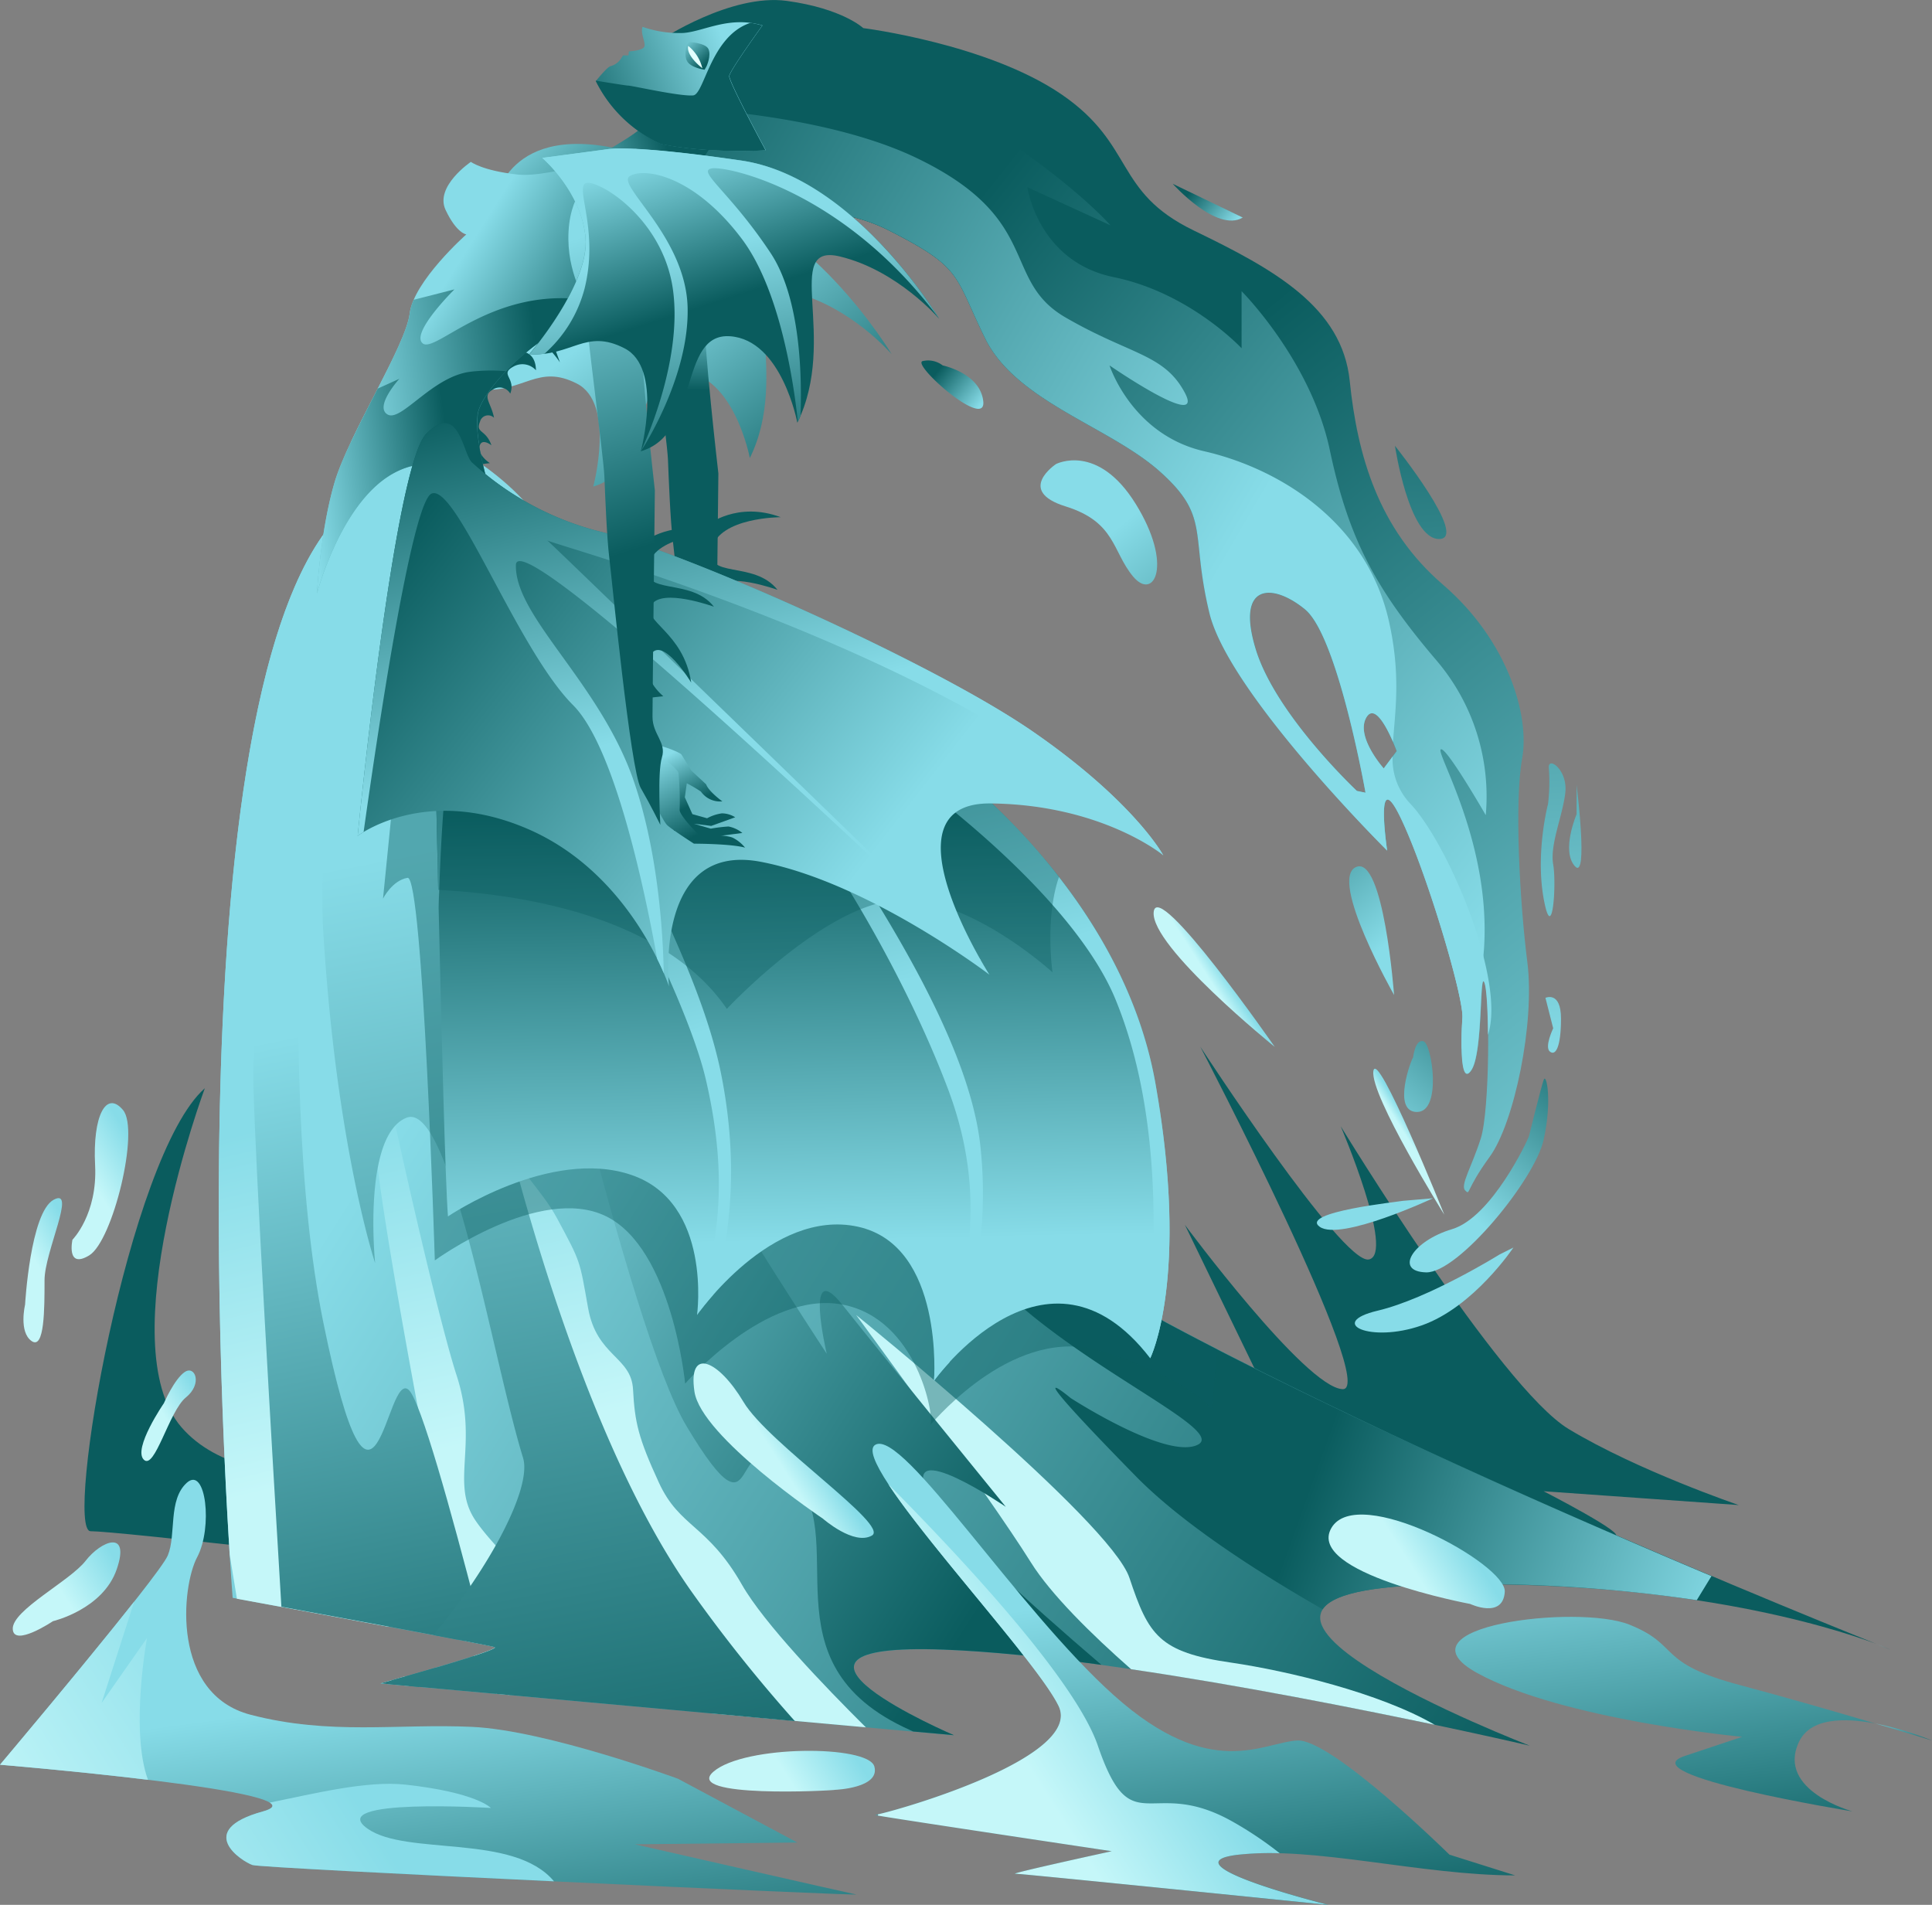 <svg xmlns="http://www.w3.org/2000/svg" xmlns:xlink="http://www.w3.org/1999/xlink" viewBox="0 0 393.89 388.34"><rect x="0" y="0" width="393.89" height="388.34" fill="#808080" stroke="none"/><defs><style>.cls-1{fill:url(#Degradado_sin_nombre_5);}.cls-2{fill:url(#Degradado_sin_nombre_5-2);}.cls-3{fill:url(#Degradado_sin_nombre_5-3);}.cls-4{fill:url(#Degradado_sin_nombre_5-4);}.cls-5{fill:url(#Degradado_sin_nombre_5-5);}.cls-6{fill:url(#Degradado_sin_nombre_5-6);}.cls-7{fill:url(#Degradado_sin_nombre_5-7);}.cls-8{fill:url(#Degradado_sin_nombre_5-8);}.cls-9{fill:url(#Degradado_sin_nombre_5-9);}.cls-10{fill:url(#Degradado_sin_nombre_5-11);}.cls-11{fill:url(#Degradado_sin_nombre_5-12);}.cls-12{fill:url(#Degradado_sin_nombre_5-13);}.cls-13{fill:url(#Degradado_sin_nombre_5-14);}.cls-14{fill:url(#Degradado_sin_nombre_5-15);}.cls-15{fill:url(#Degradado_sin_nombre_5-16);}.cls-16{fill:url(#Degradado_sin_nombre_7);}.cls-17{fill:url(#Degradado_sin_nombre_7-2);}.cls-18{fill:url(#Degradado_sin_nombre_7-3);}.cls-19{fill:url(#Degradado_sin_nombre_7-4);}.cls-20{fill:url(#Degradado_sin_nombre_7-5);}.cls-21{fill:url(#Degradado_sin_nombre_7-6);}.cls-22{fill:url(#Degradado_sin_nombre_5-17);}.cls-23{fill:url(#Degradado_sin_nombre_5-18);}.cls-24{fill:url(#Degradado_sin_nombre_5-19);}.cls-25{fill:url(#Degradado_sin_nombre_5-20);}.cls-26{fill:url(#Degradado_sin_nombre_5-21);}.cls-27{fill:url(#Degradado_sin_nombre_5-22);}.cls-28{opacity:0.57;}.cls-29{fill:url(#Degradado_sin_nombre_5-23);}.cls-30{opacity:0.74;fill:url(#Degradado_sin_nombre_5-24);}.cls-31{fill:url(#Degradado_sin_nombre_5-25);}.cls-32{fill:url(#Degradado_sin_nombre_5-26);}.cls-33{fill:url(#Degradado_sin_nombre_5-27);}.cls-34{fill:url(#Degradado_sin_nombre_5-28);}.cls-35{fill:url(#Degradado_sin_nombre_5-29);}.cls-36{opacity:0.35;fill:url(#Degradado_sin_nombre_5-30);}.cls-37{fill:url(#Degradado_sin_nombre_5-31);}.cls-38{fill:url(#Degradado_sin_nombre_5-32);}.cls-39{fill:url(#Degradado_sin_nombre_5-33);}.cls-40{fill:url(#Degradado_sin_nombre_5-34);}.cls-41{fill:url(#Degradado_sin_nombre_5-35);}.cls-42{fill:url(#Degradado_sin_nombre_5-36);}.cls-43{fill:url(#Degradado_sin_nombre_5-37);}.cls-44{fill:url(#Degradado_sin_nombre_5-38);}.cls-45{fill:url(#Degradado_sin_nombre_5-39);}.cls-46{fill:url(#Degradado_sin_nombre_5-40);}.cls-47{fill:url(#Degradado_sin_nombre_5-41);}.cls-48{fill:url(#Degradado_sin_nombre_5-42);}.cls-49{fill:url(#Degradado_sin_nombre_7-7);}.cls-50{fill:url(#Degradado_sin_nombre_7-8);}.cls-51{fill:url(#Degradado_sin_nombre_7-9);}.cls-52{fill:url(#Degradado_sin_nombre_7-10);}.cls-53{fill:url(#Degradado_sin_nombre_7-11);}.cls-54{fill:url(#Degradado_sin_nombre_7-12);}.cls-55{fill:url(#Degradado_sin_nombre_7-13);}.cls-56{fill:url(#Degradado_sin_nombre_7-14);}.cls-57{fill:url(#Degradado_sin_nombre_7-15);}.cls-58{fill:url(#Degradado_sin_nombre_7-16);}.cls-59{fill:url(#Degradado_sin_nombre_7-17);}.cls-60{fill:url(#Degradado_sin_nombre_7-18);}.cls-61{fill:#e3fffe;}.cls-62{fill:url(#Degradado_sin_nombre_5-43);}.cls-63{fill:url(#Degradado_sin_nombre_5-44);}.cls-64{fill:url(#Degradado_sin_nombre_5-45);}.cls-65{fill:url(#Degradado_sin_nombre_5-46);}.cls-66{fill:url(#Degradado_sin_nombre_5-47);}.cls-67{fill:url(#Degradado_sin_nombre_5-48);}.cls-68{fill:url(#Degradado_sin_nombre_5-49);}.cls-69{fill:url(#Degradado_sin_nombre_5-50);}.cls-70{fill:url(#Degradado_sin_nombre_5-51);}.cls-71{fill:url(#Degradado_sin_nombre_5-52);}.cls-72{fill:url(#Degradado_sin_nombre_5-53);}.cls-73{fill:url(#Degradado_sin_nombre_5-54);}</style><linearGradient id="Degradado_sin_nombre_5" x1="360.41" y1="248" x2="229.23" y2="85.61" gradientUnits="userSpaceOnUse"><stop offset="0" stop-color="#87dce8"/><stop offset="1" stop-color="#0a5c5e"/></linearGradient><linearGradient id="Degradado_sin_nombre_5-2" x1="319.78" y1="171.63" x2="181.9" y2="62.32" xlink:href="#Degradado_sin_nombre_5"/><linearGradient id="Degradado_sin_nombre_5-3" x1="243.34" y1="125.67" x2="106.87" y2="46.32" xlink:href="#Degradado_sin_nombre_5"/><linearGradient id="Degradado_sin_nombre_5-4" x1="104.89" y1="25.78" x2="128.77" y2="49.98" xlink:href="#Degradado_sin_nombre_5"/><linearGradient id="Degradado_sin_nombre_5-5" x1="111.52" y1="39.5" x2="136.55" y2="31.65" xlink:href="#Degradado_sin_nombre_5"/><linearGradient id="Degradado_sin_nombre_5-6" x1="150.4" y1="15.27" x2="117.36" y2="28.66" xlink:href="#Degradado_sin_nombre_5"/><linearGradient id="Degradado_sin_nombre_5-7" x1="104.92" y1="-34.34" x2="123.86" y2="-8.63" xlink:href="#Degradado_sin_nombre_5"/><linearGradient id="Degradado_sin_nombre_5-8" x1="139.06" y1="7.98" x2="143.93" y2="12.92" xlink:href="#Degradado_sin_nombre_5"/><linearGradient id="Degradado_sin_nombre_5-9" x1="130.04" y1="62.09" x2="162.57" y2="106.26" xlink:href="#Degradado_sin_nombre_5"/><linearGradient id="Degradado_sin_nombre_5-11" x1="75.85" y1="42.4" x2="88.71" y2="59.87" xlink:href="#Degradado_sin_nombre_5"/><linearGradient id="Degradado_sin_nombre_5-12" x1="149.98" y1="62.59" x2="149.98" y2="79.52" xlink:href="#Degradado_sin_nombre_5"/><linearGradient id="Degradado_sin_nombre_5-13" x1="138.46" y1="62.59" x2="138.46" y2="79.52" xlink:href="#Degradado_sin_nombre_5"/><linearGradient id="Degradado_sin_nombre_5-14" x1="409.85" y1="121.45" x2="359.08" y2="155.72" xlink:href="#Degradado_sin_nombre_5"/><linearGradient id="Degradado_sin_nombre_5-15" x1="86.68" y1="218.94" x2="309.4" y2="359.86" xlink:href="#Degradado_sin_nombre_5"/><linearGradient id="Degradado_sin_nombre_5-16" x1="383.13" y1="335.22" x2="384.94" y2="336.36" xlink:href="#Degradado_sin_nombre_5"/><linearGradient id="Degradado_sin_nombre_7" x1="117.87" y1="214.84" x2="134.45" y2="285.36" gradientUnits="userSpaceOnUse"><stop offset="0" stop-color="#87dce8"/><stop offset="1" stop-color="#c5f7f9"/></linearGradient><linearGradient id="Degradado_sin_nombre_7-2" x1="61.71" y1="228.04" x2="78.28" y2="298.56" xlink:href="#Degradado_sin_nombre_7"/><linearGradient id="Degradado_sin_nombre_7-3" x1="101.81" y1="218.61" x2="118.38" y2="289.14" xlink:href="#Degradado_sin_nombre_7"/><linearGradient id="Degradado_sin_nombre_7-4" x1="77.49" y1="224.33" x2="94.07" y2="294.85" xlink:href="#Degradado_sin_nombre_7"/><linearGradient id="Degradado_sin_nombre_7-5" x1="206.32" y1="194.05" x2="222.89" y2="264.58" xlink:href="#Degradado_sin_nombre_7"/><linearGradient id="Degradado_sin_nombre_7-6" x1="53.78" y1="229.9" x2="70.35" y2="300.43" xlink:href="#Degradado_sin_nombre_7"/><linearGradient id="Degradado_sin_nombre_5-17" x1="57.46" y1="211.5" x2="92.37" y2="380.77" xlink:href="#Degradado_sin_nombre_5"/><linearGradient id="Degradado_sin_nombre_5-18" x1="56.38" y1="211.72" x2="91.29" y2="380.99" xlink:href="#Degradado_sin_nombre_5"/><linearGradient id="Degradado_sin_nombre_5-19" x1="87.23" y1="173.05" x2="129.02" y2="390.97" xlink:href="#Degradado_sin_nombre_5"/><linearGradient id="Degradado_sin_nombre_5-20" x1="367.29" y1="287.96" x2="283.18" y2="257.81" xlink:href="#Degradado_sin_nombre_5"/><linearGradient id="Degradado_sin_nombre_5-21" x1="96.88" y1="215.89" x2="221.03" y2="294.44" xlink:href="#Degradado_sin_nombre_5"/><linearGradient id="Degradado_sin_nombre_5-22" x1="89.77" y1="118.27" x2="100.92" y2="125.33" xlink:href="#Degradado_sin_nombre_5"/><linearGradient id="Degradado_sin_nombre_5-23" x1="183.99" y1="295.78" x2="183.97" y2="295.8" xlink:href="#Degradado_sin_nombre_5"/><linearGradient id="Degradado_sin_nombre_5-24" x1="250.38" y1="162.49" x2="228.38" y2="177.33" xlink:href="#Degradado_sin_nombre_5"/><linearGradient id="Degradado_sin_nombre_5-25" x1="163.54" y1="253.06" x2="161.78" y2="163.85" xlink:href="#Degradado_sin_nombre_5"/><linearGradient id="Degradado_sin_nombre_5-26" x1="163.22" y1="205.39" x2="136.62" y2="101.98" xlink:href="#Degradado_sin_nombre_5"/><linearGradient id="Degradado_sin_nombre_5-27" x1="84.52" y1="67.69" x2="114.4" y2="86.6" xlink:href="#Degradado_sin_nombre_5"/><linearGradient id="Degradado_sin_nombre_5-28" x1="71.16" y1="77.84" x2="109.67" y2="72.78" xlink:href="#Degradado_sin_nombre_5"/><linearGradient id="Degradado_sin_nombre_5-29" x1="62.9" y1="100.49" x2="92.13" y2="96.65" xlink:href="#Degradado_sin_nombre_5"/><linearGradient id="Degradado_sin_nombre_5-30" x1="240.58" y1="114.37" x2="221.41" y2="127.31" xlink:href="#Degradado_sin_nombre_5"/><linearGradient id="Degradado_sin_nombre_5-31" x1="171.41" y1="182.69" x2="79.9" y2="111.55" xlink:href="#Degradado_sin_nombre_5"/><linearGradient id="Degradado_sin_nombre_5-32" x1="148.15" y1="145.68" x2="129.38" y2="72.68" xlink:href="#Degradado_sin_nombre_5"/><linearGradient id="Degradado_sin_nombre_5-33" x1="236.69" y1="324.5" x2="246.74" y2="399.09" xlink:href="#Degradado_sin_nombre_5"/><linearGradient id="Degradado_sin_nombre_5-34" x1="387.57" y1="349.03" x2="388.62" y2="356.82" xlink:href="#Degradado_sin_nombre_5"/><linearGradient id="Degradado_sin_nombre_5-35" x1="335.1" y1="311.24" x2="345.15" y2="385.82" xlink:href="#Degradado_sin_nombre_5"/><linearGradient id="Degradado_sin_nombre_5-36" x1="83.53" y1="345.14" x2="93.58" y2="419.72" xlink:href="#Degradado_sin_nombre_5"/><linearGradient id="Degradado_sin_nombre_5-37" x1="136.35" y1="153.79" x2="141.47" y2="163.84" xlink:href="#Degradado_sin_nombre_5"/><linearGradient id="Degradado_sin_nombre_5-38" x1="135.37" y1="153.7" x2="143.36" y2="169.61" xlink:href="#Degradado_sin_nombre_5"/><linearGradient id="Degradado_sin_nombre_5-39" x1="92.44" y1="136.99" x2="114.53" y2="130.91" xlink:href="#Degradado_sin_nombre_5"/><linearGradient id="Degradado_sin_nombre_5-40" x1="113.09" y1="50.02" x2="132.56" y2="111.13" xlink:href="#Degradado_sin_nombre_5"/><linearGradient id="Degradado_sin_nombre_5-41" x1="137.29" y1="29.65" x2="147.34" y2="61.21" xlink:href="#Degradado_sin_nombre_5"/><linearGradient id="Degradado_sin_nombre_5-42" x1="145.81" y1="49.78" x2="156.45" y2="101.34" xlink:href="#Degradado_sin_nombre_5"/><linearGradient id="Degradado_sin_nombre_7-7" x1="49.97" y1="331.2" x2="-7.42" y2="367.7" xlink:href="#Degradado_sin_nombre_7"/><linearGradient id="Degradado_sin_nombre_7-8" x1="79.77" y1="378.06" x2="22.38" y2="414.55" xlink:href="#Degradado_sin_nombre_7"/><linearGradient id="Degradado_sin_nombre_7-9" x1="234.13" y1="340.26" x2="207.59" y2="357.15" xlink:href="#Degradado_sin_nombre_7"/><linearGradient id="Degradado_sin_nombre_7-10" x1="16.79" y1="254.23" x2="8.61" y2="259.43" xlink:href="#Degradado_sin_nombre_7"/><linearGradient id="Degradado_sin_nombre_7-11" x1="28.53" y1="235.17" x2="18.89" y2="241.3" xlink:href="#Degradado_sin_nombre_7"/><linearGradient id="Degradado_sin_nombre_7-12" x1="23.78" y1="318.4" x2="12.96" y2="325.28" xlink:href="#Degradado_sin_nombre_7"/><linearGradient id="Degradado_sin_nombre_7-13" x1="40.75" y1="284.43" x2="33.64" y2="288.95" xlink:href="#Degradado_sin_nombre_7"/><linearGradient id="Degradado_sin_nombre_7-14" x1="172.39" y1="355.04" x2="160.66" y2="362.5" xlink:href="#Degradado_sin_nombre_7"/><linearGradient id="Degradado_sin_nombre_7-15" x1="164.56" y1="292.85" x2="158.09" y2="296.96" xlink:href="#Degradado_sin_nombre_7"/><linearGradient id="Degradado_sin_nombre_7-16" x1="249.51" y1="198.13" x2="246.71" y2="199.91" xlink:href="#Degradado_sin_nombre_7"/><linearGradient id="Degradado_sin_nombre_7-17" x1="289.09" y1="231.65" x2="287.36" y2="232.75" xlink:href="#Degradado_sin_nombre_7"/><linearGradient id="Degradado_sin_nombre_7-18" x1="297.78" y1="313.15" x2="287.82" y2="319.49" xlink:href="#Degradado_sin_nombre_7"/><linearGradient id="Degradado_sin_nombre_5-43" x1="283.08" y1="192.09" x2="252.4" y2="155.59" xlink:href="#Degradado_sin_nombre_5"/><linearGradient id="Degradado_sin_nombre_5-44" x1="299.01" y1="247.16" x2="326.78" y2="214.1" xlink:href="#Degradado_sin_nombre_5"/><linearGradient id="Degradado_sin_nombre_5-45" x1="302.46" y1="250.06" x2="330.23" y2="217" xlink:href="#Degradado_sin_nombre_5"/><linearGradient id="Degradado_sin_nombre_5-46" x1="287.81" y1="237.75" x2="315.58" y2="204.69" xlink:href="#Degradado_sin_nombre_5"/><linearGradient id="Degradado_sin_nombre_5-47" x1="319.73" y1="216.67" x2="309.5" y2="58.69" xlink:href="#Degradado_sin_nombre_5"/><linearGradient id="Degradado_sin_nombre_5-48" x1="324.03" y1="216.39" x2="313.8" y2="58.41" xlink:href="#Degradado_sin_nombre_5"/><linearGradient id="Degradado_sin_nombre_5-49" x1="227.24" y1="108.01" x2="266.64" y2="157.73" xlink:href="#Degradado_sin_nombre_5"/><linearGradient id="Degradado_sin_nombre_5-50" x1="200.17" y1="82.2" x2="191.45" y2="75.28" xlink:href="#Degradado_sin_nombre_5"/><linearGradient id="Degradado_sin_nombre_5-51" x1="251.69" y1="45.53" x2="242.95" y2="38.6" xlink:href="#Degradado_sin_nombre_5"/><linearGradient id="Degradado_sin_nombre_5-52" x1="297.3" y1="218.12" x2="287.08" y2="60.14" xlink:href="#Degradado_sin_nombre_5"/><linearGradient id="Degradado_sin_nombre_5-53" x1="279.94" y1="231.14" x2="307.71" y2="198.08" xlink:href="#Degradado_sin_nombre_5"/><linearGradient id="Degradado_sin_nombre_5-54" x1="317.35" y1="216.82" x2="307.12" y2="58.84" xlink:href="#Degradado_sin_nombre_5"/></defs><title>glacia</title><g id="Layer_2" data-name="Layer 2"><g id="Capa_1" data-name="Capa 1"><path class="cls-1" d="M294.18,119.19c-13.22-11.37-17.45-26.45-19-41.52S259.8,54.92,243.4,47s-11.9-17.45-27-27.77S176,5.73,176,5.73s-4.23-4-15.6-5.55-25.65,7.93-25.65,7.93l.79,13.49s-1.32,13,5.91,18.34,24.77-.62,39.84,7.05,13.23,9,19.57,21.95,25.39,18,35.71,27.24,6.08,12.43,10.05,28.83,36.23,48.4,36.23,48.4-2.64-17.72,2.65-6.88,13,36.77,12.69,41-.53,14.28,1.85,10.58,1.59-20.63,2.65-17.72,1.06,25.91-.8,31.73-4.23,9.52-3.17,10.58,0,0,5-6.87,9.25-27.25,7.67-39.68-2.65-32.79-1.06-41.52S307.41,130.56,294.18,119.19Zm-17.54,42.05S260.07,145.73,256,132.33s3.35-13.58,10.05-8.11S278.4,161.6,278.4,161.6Zm5.47-4.58s-5.82-6.52-3.53-10.4,6.17,6.87,6.17,6.87Z"/><path class="cls-2" d="M196.06,22.66c-15.23-9.34-44.34-1.89-60.59,3.48.27,4.26,1.47,10.48,5.94,13.8,7.22,5.38,24.77-.62,39.84,7.05s13.23,9,19.57,21.95,25.39,18,35.71,27.24,6.08,12.43,10.05,28.83,36.23,48.4,36.23,48.4-2.64-17.72,2.65-6.88,13,36.77,12.69,41c-.1,1.62-.2,4.11-.15,6.34,2.5-5.32,4-12.59,4.56-20.54,1.41-21.51-9.87-39.84-8.82-40.55s9.17,13.4,9.17,13.4A42.7,42.7,0,0,0,293,134.8c-12.34-14.46-18-24.69-21.87-43s-18-32.44-18-32.44V71S242.61,59.69,227.1,56.51s-17.64-18.34-17.64-18.34l16.93,7.76S217.93,36.06,196.06,22.66Zm82.52,123.6c2.29-3.88,6.17,6.87,6.17,6.87l-2.64,3.53S276.29,150.14,278.58,146.26Zm-12.52-22c6.7,5.46,12.34,37.38,12.34,37.38l-1.76-.36S260.07,145.73,256,132.33,259.36,118.75,266.06,124.22Z"/><path class="cls-3" d="M241.55,80.05c-4.23-7.93-11.1-7.67-24.33-15.34s-4.49-20.1-30.41-32.53C172,25.1,150.93,22.57,135.49,21.7c-.1,1.15-1,13.12,5.92,18.24,7.22,5.38,24.77-.62,39.84,7.05s13.23,9,19.57,21.95,25.39,18,35.71,27.24,6.08,12.43,10.05,28.83,36.23,48.4,36.23,48.4-2.64-17.72,2.65-6.88,13,36.77,12.69,41-.53,14.28,1.85,10.58,1.59-20.63,2.65-17.72c.42,1.15.67,5.44.71,10.57,3.66-11-8-38.74-15.79-47.07a13.2,13.2,0,0,1-3.65-9.65l-1.81,2.42s-5.82-6.52-3.53-10.4c1.67-2.84,4.19,2.14,5.43,5,.38-6.05,1.69-13.73-.93-25C278.32,106,260.33,95.39,245.52,92S226.21,74.5,226.21,74.5,245.79,88,241.55,80.05Zm24.51,44.17c6.7,5.46,12.34,37.38,12.34,37.38l-1.76-.36S260.07,145.73,256,132.33,259.36,118.75,266.06,124.22Z"/><path class="cls-4" d="M123.77,29.89c-22-3.75-23.31,13-23.31,13l33.45,7C135.1,49.24,145.81,33.63,123.77,29.89Z"/><path class="cls-5" d="M133.82,47.17c.18-.8,14.73-22.75,14.73-22.75s4.49,1.41,2.73-2.91S143,14.9,143,14.9s-8.9,9.26-14.9,13.14-21.51,12.34-22.65,12.34l7.31,9.43S133.65,48,133.82,47.17Z"/><path class="cls-6" d="M128.22,10.48l-.1.81-1.09,0-.5.78a3.73,3.73,0,0,1-2.09,1.43c-.7.21-2.94,3-2.94,3a27.43,27.43,0,0,0,13.31,12.85c9.5,2,21.32,1.28,21.32,1.28s-7.55-14-7.43-15.14,6.76-10.31,6.76-10.31c-6.82-2-11.91,1.22-16.1,1.54A22.44,22.44,0,0,1,131,5.47c-.53,1.37.85,3.47.28,4.18S128.22,10.48,128.22,10.48Z"/><path class="cls-7" d="M153,4.66c-8.12,2.67-9.39,14.57-11.68,14.79-2.69.25-12.71-2.05-13.29-2-.27,0-3.29-.47-6.51-1l-.06.07a27.43,27.43,0,0,0,13.31,12.85c9.5,2,21.32,1.28,21.32,1.28s-7.55-14-7.43-15.14,6.76-10.31,6.76-10.31A16.11,16.11,0,0,0,153,4.66Z"/><path class="cls-8" d="M143.65,14.22l.4-.71s1-2.2.38-3.52-4.26-1.46-4.26-1.46-.84,2.43-.13,3.86S143.65,14.22,143.65,14.22Z"/><path class="cls-9" d="M117.6,78.2c7.94,4,3.35,21,3.35,21,12.17-3.53,7.58-24.16,18.16-23.45s13.76,17.63,13.76,17.63c8.46-17.1-3.18-36.67,8.64-33.85S181.78,72.2,181.78,72.2,164.5,43.29,141.41,39.94s-27.33-2.29-27.33-2.29l-13.23,1.76s7.94,6.7,8.82,16.22-11.46,23.8-11.46,23.8C106.85,80,109.67,74.14,117.6,78.2Z"/><path class="cls-9" d="M101.3,79.35A26.64,26.64,0,0,0,109.49,66c2.82-11.46-1.58-19.74,0-21.33s15.87,6.35,18,21.51-6.53,33-6.53,33,9.88-14.81,9.52-29.27-14.63-25-11.81-26.8,13.05-.35,22.92,12.87C149.45,66.52,152.17,85.8,153,93.19c.18-.38.36-.77.53-1.15.3-7.61.12-23.87-6.08-33.24-8.29-12.51-15.16-16.75-12-17.28s27,4.59,46.37,30.68c0,0-17.28-28.91-40.37-32.26s-27.33-2.29-27.33-2.29l-13.23,1.76s7.94,6.7,8.82,16.22-11.46,23.8-11.46,23.8A17.28,17.28,0,0,0,101.3,79.35Z"/><path class="cls-10" d="M108.7,69.21c2.38,0,5.46,4.67,5.46,4.67l-3.08-8.55-8.77.44c-.53.13-15,11.64-15,11.64l8.78,17.45,3.79-.44S97.37,92.83,97.77,91s2.42-.22,2.42-.22c-1.14-3.3-3.3-2.42-2.33-4.8a1.7,1.7,0,0,1,2.86-.8c-.57-3.08-2.56-4.49-.22-5.77a2.49,2.49,0,0,1,3.53.84c1.19-3.22-2.21-3.93.57-5.47a3.71,3.71,0,0,1,4.67.71c-.09-4.54-3.92-3.8-3.92-3.8S106.32,69.21,108.7,69.21Z"/><path class="cls-11" d="M159.17,105.44c-8.86-3.31-14.94,1.59-14.94,1.59l-3.44,2.77,3.83,29.1,3.57-.4s-5-4-2.64-8.33,8.33,5.55,8.33,5.55c-1.59-10.44-10.18-12.43-8.07-15.87s12.7.4,12.7.4c-4.76-6.08-14.94-2.12-13.36-8.46S159.17,105.44,159.17,105.44Z"/><path class="cls-12" d="M141.15,38.15l-6.84-5.79s-5,2.76-5.44,11.41,3.63,13.65,3.52,15.9,3.63,30.08,3.79,34,.48,12.44,1,16.59,4.32,43.3,6.4,46.93,4,7.52,4,7.52-.64-10.63.32-13.74-1.92-4.67-1.92-8.3.48-46.15.48-46.15S143.39,70,143.55,63,141.15,38.15,141.15,38.15Z"/><path class="cls-13" d="M18.47,312.17c5.41,0,63.32,6.7,63.32,6.7L249.48,322s76-8.81,79.55-8.81-14.32-9.17-14.32-9.17l39.78,2.82s-20.69-7.05-34.69-15.51-46.46-61.72-46.46-61.72,11.14,26.1,5.73,27.16-34.36-43.38-34.36-43.38,36.59,70.18,29,69.82-32.14-33.5-32.14-33.5l29.92,61.72-182-13.76s-37.86,10.23-52.5-6.7,4.77-69.11,4.77-69.11C26.1,235.65,13.06,312.17,18.47,312.17Z"/><path class="cls-14" d="M291.8,323.1c50.2-1.31,81.3,8.55,90.64,12-19.63-7.87-131-53.15-175.8-84-49.19-33.86-87-129.86-95.47-143.35S85.25,87.46,85.25,87.46L70.7,103.59C32.62,137.44,47.43,325.75,47.43,325.75s51.84,9.52,53.42,10.05-23.27,7.4-23.27,7.4l116.9,10.58s-44.43-19-2.12-17.45S311.9,355.9,311.9,355.9,231,324.69,291.8,323.1Z"/><path class="cls-15" d="M382.44,335.13l3,1.2S384.42,335.87,382.44,335.13Z"/><path class="cls-16" d="M176.53,352.16c-8.48-8.42-20.8-21.27-25.25-29.06-7.05-12.34-12.7-11.63-16.93-20.8s-4.93-12.35-5.29-19.05-7.4-6.7-9.16-16.57-1.42-9.17-6.35-18.34c-3.09-5.74-8.12-10-10.5-15.87-.6,13.65-.82,33.1,3.45,45.14,5.69,16.1,24.79,51,38.34,71.68Z"/><path class="cls-17" d="M46.83,316.94l1.47,9c3.65.67,18.15,3.34,31,5.74C72.14,309.34,53,247.6,51.66,221c-1.23-24.29,11.74-88.66,17.55-116C37.78,137.5,44.51,279.94,46.83,316.94Z"/><path class="cls-18" d="M102.62,219.43c-1.45,5.4-1,9.52.43,13C103.6,220.16,104.46,212.57,102.62,219.43Z"/><path class="cls-19" d="M93.1,280.43c-4.59-14.1-16.58-68.41-16.58-71.58s-.7,2.82-.35,20.1S93.8,330.51,93.45,331.57a14.47,14.47,0,0,0,1.46,3c3.39.65,5.63,1.1,5.94,1.21.47.15-1.39.87-4.24,1.8,1.25,2.18,2.81,4.83,4.56,7.74l2.67.24a51,51,0,0,0,7.24-12.25c3.17-7.05-8.82-15.52-14.11-23.28S97.68,294.54,93.1,280.43Z"/><path class="cls-20" d="M230.61,340.31c22.48,3.31,46,8,61.9,11.33-11.17-6.5-30.05-11-41.44-12.67-14.81-2.11-16.92-5.64-20.8-17.28s-55.72-53.6-55.72-53.6,26.8,36.32,35.62,50.43C214.21,325,222.53,333.21,230.61,340.31Z"/><path class="cls-21" d="M77.58,343.2l5.78.53c-.25-.69-.49-1.34-.7-2C79.7,342.62,77.58,343.2,77.58,343.2Z"/><path class="cls-22" d="M51.66,221c.39,16.54,3.84,75.57,5.71,106.57,10.39,1.92,26.49,4.9,35.92,6.7,1.35-1.81,2.7-3.7,4-5.66-5.41-20.95-11.49-42.78-13.9-45.19-4.76-4.76-6.88,38.09-17.46-13.75s-1.58-141.23-1.58-141.23S51.13,198.27,51.66,221Z"/><path class="cls-23" d="M77.58,343.2l7.84.71c1-1.19,2.18-2.5,3.35-3.9C83.1,341.68,77.58,343.2,77.58,343.2Z"/><path class="cls-24" d="M100.91,335.91c-.58.83-15.14,5-21,6.63l-.83.8,22.66,2.05,38.61,3.5,21.71,2a303.12,303.12,0,0,1-20.52-25.63C114.08,287.13,97.68,211,95.56,194,93.69,179,91,106.18,90.39,89.9L90,89.71l-.33-.17-.57-.29h0c-5.1,11.86-25.51,62.09-23.2,100.56,2.65,43.9,10.58,67.7,10.58,67.7s-2.64-25.92,6.35-29.62,17.45,48.66,23.8,69.29c1.89,6.14-6.77,22.32-18.27,36.17,6.87,1.3,12,2.29,12.45,2.45,0,0,.05,0,.06,0h0a.13.13,0,0,1,0,.06Z"/><path class="cls-25" d="M244.2,294.54c-6.35,3.17-25.92-9.52-25.92-9.52s-12.69-10.58,13.22,15.87c9,9.19,23.33,18.7,38.17,27.2,1.76-2.72,8.26-4.63,22.13-5a306.66,306.66,0,0,1,54.13,3.14l3-4.91c-42.12-17.77-109.8-47.78-142.33-70.16-39.65-27.29-71.91-94.95-87.36-127.24-5.82.95-9.47,1.68-10,1.87-2.65,1.06,12.16,37.56,12.16,37.56s63,77.23,79.34,95.74S250.55,291.37,244.2,294.54Z"/><path class="cls-26" d="M97.66,135c10,46.06,30.63,136.31,42.34,155.81,15.86,26.44,7.93-3.18,21.15,9.52s-6.34,38.61,24.34,52.36l.68.31,8.31.75s-44.43-19-2.12-17.45c9.41.35,20.56,1.51,32.19,3.11-15.5-13.25-32.34-28.54-35.36-34.85-5.82-12.17,15.87,2.64,15.87,2.64S179.67,276,171.73,266s-3.17,10-3.17,10S119,200.74,107.82,169.09C103.51,156.91,100.16,145,97.66,135Z"/><path class="cls-27" d="M97.66,135c-3.57-16.41-5.8-27.21-5.8-27.21S93.66,119,97.66,135Z"/><g class="cls-28"><path class="cls-29" d="M183.9,295.86a.15.15,0,0,0,0-.06C183.88,295.87,183.86,295.9,183.9,295.86Z"/><path class="cls-30" d="M224.63,275.5c18.25,5.82,22.48,11.9,22.48,11.9s.45-5.18,1.09-12.27c-16.23-8.34-30.81-16.57-41.56-24-27.66-19-51.73-57.74-69-90.36L81,154.1l-2.91,29.1s1.85-3.71,5-4.24,5.56,78,5.56,78,21.42-15.6,34.91-9,16.13,34.12,16.13,34.12,16.4-19,32-16.13c15.35,2.86,18.86,22.93,18,24.53C191.05,289,207.22,270,224.63,275.5Z"/></g><path class="cls-31" d="M234.5,276.91s8.11-16.22,1.06-56.07-44.43-71.59-74.05-84.28-65.59-24.33-72.29-21.51-1.06,10.58-1.06,10.58,2.11,109,3.17,122.36c0,0,20.81-14.1,37.38-8.46s13.4,28.56,13.4,28.56,15.16-21.86,32.8-18,15.51,31.38,15.51,31.38S213.34,249.4,234.5,276.91Z"/><path class="cls-32" d="M234.5,276.91s8.11-16.22,1.06-56.07-44.43-71.59-74.05-84.28c-18.92-8.11-40.43-15.78-55.25-19.54a86.58,86.58,0,0,0-20.3,3,12.73,12.73,0,0,0,2.2,5.56s.57,29.44,1.27,59.6c.6-21.35,2.19-39.86,5.78-43,9.17-8.11,43.33,55,48.66,77.76,5.82,24.86.64,37.31-1.2,47.36.53-.7,1.42-1.83,2.61-3.19,2.93-9.13,5.81-24.65,1.77-45-6.7-33.86-39.14-73.7-22.92-82.52s53.77,44.78,69.11,85.34c10.26,27.11.79,46.71-2.77,58.67,0,.59-.05.92-.05.92a44.58,44.58,0,0,1,3.11-3.72,89.9,89.9,0,0,0,6.41-43.53c-3.17-33.5-45.84-83.22-46.9-92s61.71,30.5,74.41,61.54S233.09,272,234.5,276.91Z"/><path class="cls-33" d="M83.53,63.92c-.79,6.61-12.43,24.59-15.34,34.51S64.62,121,64.62,121s4.89-18.77,15.74-24.59,19.7,4.23,19.7,4.23-3.57-11.24-2.65-16.4,13.76-18.38,25.13-20.36,23.8-13.76,23.8-16-14.81-17.19-16.79-17.59c0,0-16.93,6.08-24.07,5.29S96,33,96,33s-7.41,5-5.16,9.79,4.23,5,4.23,5S84.32,57.31,83.53,63.92Z"/><path class="cls-34" d="M92.65,59l-8.31,2.12a10,10,0,0,0-.81,2.78c-.6,5-7.5,16.67-12,26.31h9c4.46,0,11.26.16,17.13.13a20.64,20.64,0,0,1-.21-6.08c.93-5.16,13.76-18.38,25.13-20.36a26.23,26.23,0,0,0,3.95-1.05A33.18,33.18,0,0,0,118.31,61C99.8,59,88.69,72.12,86.17,70S92.65,59,92.65,59Z"/><path class="cls-35" d="M77,79.23C73.55,86,69.7,93.29,68.19,98.43,65.28,108.35,64.62,121,64.62,121s4.89-18.77,15.74-24.59,19.7,4.23,19.7,4.23-3.57-11.24-2.65-16.4c.37-2,2.54-5.25,5.73-8.57a36.35,36.35,0,0,0-7.18.11c-7.8.92-14.15,10.31-16.93,8.73s2.38-7.28,2.38-7.28Z"/><path class="cls-36" d="M176.9,144.51c-15.66,1-31,2.24-42.46,3.51-18,2-32.93,2.25-45.77,2.55.19,9.08.42,19.83.67,30.85,17,.9,45.87,5.32,58.85,24.26,0,0,18.25-19.58,33.06-22s33.33,14.55,33.33,14.55-1.6-11,1.33-19.47A145.3,145.3,0,0,0,176.9,144.51Z"/><path class="cls-37" d="M202,163.8c22.75.26,35.18,10.58,35.18,10.58s-5.82-10.84-26.45-25.13-70.88-36.49-87.81-40.73A60.5,60.5,0,0,1,96.18,94.24c-1.85-1.85-2.64-12.43-9.26-5.82s-14,82-14,82,13.75-10.58,34.91-1.32,28.56,32,28.56,32-3.17-29.62,18.78-25.39,46.55,23,46.55,23S179.23,163.54,202,163.8Z"/><path class="cls-38" d="M237.15,174.38s-5.82-10.84-26.45-25.13-70.88-36.49-87.81-40.73A60.5,60.5,0,0,1,96.18,94.24c-1.85-1.85-2.64-12.43-9.26-5.82s-14,82-14,82a14,14,0,0,1,1.21-.79c2.57-18.37,9.78-67.31,13.86-69,5-2.12,17.46,31.74,28.83,43.11,8.48,8.48,14.6,37.51,17.17,51.76.55,1.1,1,2.09,1.34,2.91-.16-8.14-1.14-24.63-6.08-39.07-6.88-20.1-24.33-33.58-24.07-44.16.22-8.62,69.2,56.27,94.79,80.65l-.15-.28c-24.25-23.52-86.3-83.69-88.24-85.37C113.84,111.39,202.84,135.36,237.15,174.38Z"/><path class="cls-39" d="M252.49,378.11c15.51-1.76,37.37,4.23,56.42,4.23l-13.4-4.23s-24-23.62-31-23.27-17.63,8.46-37.37-9.17-43-54.3-48.67-51.13,32.09,42.32,37.38,53.25S179.84,370,178.43,370s48.31,7.41,48.31,7.41S205.59,382,207,382s63.82,6.35,63.82,6.35S237,379.88,252.49,378.11Z"/><path class="cls-40" d="M382.34,351.37c6.81,2,11.55,3.47,11.55,3.47A65.61,65.61,0,0,0,382.34,351.37Z"/><path class="cls-41" d="M382.34,351.37c-7.81-2.31-18.36-5.37-27.59-7.82-17.28-4.58-12-8.11-22.57-12.34s-48.31.36-31,9.88,54,13,54,13L343.46,358c-11.63,3.88,34.21,11.29,34.21,11.29s-15.52-4.23-10.93-14.11C369.07,350.17,376,350.17,382.34,351.37Z"/><path class="cls-42" d="M38.08,302.3c-3.87,3.52-2.11,10.58-3.87,14.81S0,359.78,0,359.78s67.71,5.64,53.6,9.52-4.23,10.22-2.12,10.93,124.84,6.35,123.07,6S129.42,376,129.42,376l33.14-.36-24.33-13s-26.8-9.88-42-10.58-28.92,1.76-45.14-2.47S37,323.45,40.2,317.46,42,298.77,38.08,302.3Z"/><path class="cls-43" d="M142.9,161.38a4.79,4.79,0,0,0,4.37,2s-2.78-2-3.31-3.48l-3-2.78-2-3.26c-.31-.48-4-1.89-4.85-1.85a11.45,11.45,0,0,1-1.89-.09l5.2,17.41,7.36,1.33,6.57-.84a6.38,6.38,0,0,0-2.82-1.32,30.21,30.21,0,0,0-3.62.44l-3.43-1,3.52.44,4.89-1.76a5.17,5.17,0,0,0-2.73-.8,9,9,0,0,0-3,1l-3-.84-1.54-3.43.4-2.87A30.92,30.92,0,0,1,142.9,161.38Z"/><path class="cls-44" d="M138.33,157.59c-.29-1.11-5.34-4.72-5.34-4.72l-.22,9.37s2.38,5.17,3.27,6,5.44,3.76,5.44,3.76,7.51,0,10.42.81a7.66,7.66,0,0,0-2.46-2c-1.41-.67-6.71-.67-6.93-.67s-3.95-3.92-3.95-5A61.88,61.88,0,0,0,138.33,157.59Z"/><path class="cls-45" d="M146.21,108.88c-8.86-3.31-14.94,1.58-14.94,1.58l-3.44,2.78,3.83,29.09,3.57-.39s-5-4-2.64-8.33,8.33,5.55,8.33,5.55c-1.59-10.45-10.18-12.43-8.07-15.87s12.7.4,12.7.4c-4.76-6.08-14.94-2.12-13.36-8.47S146.21,108.88,146.21,108.88Z"/><path class="cls-46" d="M128.19,41.59l-6.83-5.8s-5,2.77-5.45,11.41,3.63,13.66,3.52,15.91,3.63,30.07,3.79,34,.49,12.45,1,16.6,4.32,43.3,6.41,46.93,4,7.52,4,7.52-.64-10.63.32-13.74-1.92-4.67-1.92-8.3.48-46.15.48-46.15-3-26.45-2.88-33.45S128.19,41.59,128.19,41.59Z"/><path class="cls-47" d="M127.3,71c7.93,4,3.35,21,3.35,21,12.17-3.53,7.58-24.15,18.16-23.45s13.75,17.63,13.75,17.63C171,69,159.39,49.46,171.2,52.28S191.48,65,191.48,65,174.2,36.06,151.1,32.71s-27.33-2.29-27.33-2.29l-13.22,1.76s7.93,6.7,8.82,16.22-11.46,23.8-11.46,23.8C116.55,72.73,119.37,66.91,127.3,71Z"/><path class="cls-48" d="M111,72.12a26.71,26.71,0,0,0,8.19-13.32c2.82-11.46-1.59-19.74,0-21.33s15.87,6.35,18,21.51-6.52,33-6.52,33,9.87-14.81,9.52-29.27-14.63-25-11.81-26.8,13-.35,22.92,12.87c7.87,10.54,10.59,29.82,11.37,37.21.18-.38.36-.77.53-1.15.3-7.61.12-23.87-6.08-33.24-8.29-12.51-15.17-16.75-12-17.27s27,4.58,46.37,30.67c0,0-17.28-28.91-40.38-32.26s-27.33-2.29-27.33-2.29l-13.22,1.76s7.93,6.7,8.82,16.22-11.46,23.8-11.46,23.8A17.28,17.28,0,0,0,111,72.12Z"/><path class="cls-49" d="M0,359.78s15.54,1.29,30.17,3.07c-3.68-10-.2-28.9-.2-28.9l-9.25,13.22s3.08-9.6,6.64-20.65C17.34,339.23,0,359.78,0,359.78Z"/><path class="cls-50" d="M53.6,369.3c-14.11,3.88-4.23,10.22-2.12,10.93,1,.35,31.25,1.89,61.47,3.32-8.21-9.85-30-5.11-38-10.73-9-6.34,25.13-4.23,25.13-4.23s-2.91-3.17-17.46-4.76C74.76,363,64.44,365.58,55,367.5,56,368.12,55.67,368.73,53.6,369.3Z"/><path class="cls-51" d="M179,369.89l0,.26c5.82,1,47.66,7.26,47.66,7.26S205.59,382,207,382s63.82,6.35,63.82,6.35-33.85-8.46-18.33-10.23a60.52,60.52,0,0,1,8.42-.29,73.85,73.85,0,0,0-9.84-6.58C234.41,362,230.71,376,223.83,355.9c-4.59-13.42-27.81-38.28-42.73-53.32,8.44,12.84,30.74,37,34.71,45.21C220.8,358.1,184.36,368.73,179,369.89Z"/><path class="cls-52" d="M9.08,261c0-5.82,6.61-19,1.85-16.4S5.11,266,5.11,266s-1.32,5.55,1.33,7.4S9.08,266.77,9.08,261Z"/><path class="cls-53" d="M18.2,255.93C23,253,28.52,230.4,25.08,226.3s-6.21,1.19-5.69,11.24-4.62,15.21-4.62,15.21S13.44,258.83,18.2,255.93Z"/><path class="cls-54" d="M10.8,330.51s10.18-2.38,13-10.58-3.18-5.82-6.35-1.72S2.47,328.26,2.6,332.09,10.8,330.51,10.8,330.51Z"/><path class="cls-55" d="M37.91,284.89c3.44-2.78,1.85-6.62-.27-5.16s-4.23,6.35-4.23,6.35-6.35,9.25-4.1,11.5S34.47,287.66,37.91,284.89Z"/><path class="cls-56" d="M170.32,364.89s9.17-.35,7.94-4.76-26.45-4.41-32.8,1.06S169.79,365.07,170.32,364.89Z"/><path class="cls-57" d="M167.77,309.61s6.34,5.56,10,3.44-21.16-18.78-26.19-27.24-11.37-11.37-10-2.11S167.77,309.61,167.77,309.61Z"/><path class="cls-58" d="M235.21,185.93c-.71,7,24.68,27.5,24.68,27.5S235.91,178.88,235.21,185.93Z"/><path class="cls-59" d="M280,218.37c-.7,4.94,14.46,29.27,14.46,29.27S280.7,213.43,280,218.37Z"/><path class="cls-60" d="M306.79,324.51c.35-5.64-30-22.21-35.35-13S299.74,327,299.74,327,306.44,330.15,306.79,324.51Z"/><path class="cls-61" d="M140.32,9.36c-.51,2,2.87,4.55,2.87,4.55A8.39,8.39,0,0,0,140.32,9.36Z"/><path class="cls-62" d="M276.46,176.76c-5.64,2.47,7.76,26.09,7.76,26.09S282.11,174.29,276.46,176.76Z"/><path class="cls-63" d="M314.73,232.3c1.76-8.11.52-13.58,0-12.17s-3,11.46-3,11.46c-.18.71-7.58,16.58-15.69,19s-11.82,8.64-5.29,8.81S313,240.41,314.73,232.3Z"/><path class="cls-64" d="M289.86,270.21c10.58-3.71,18.69-15.87,18.69-15.87l-2.82,1.41s-14.46,9-24.86,11.46S279.29,273.91,289.86,270.21Z"/><path class="cls-65" d="M292.16,244.29l-6.17.53c-.71.17-21.16,2.29-16.93,5.29S292.16,244.29,292.16,244.29Z"/><path class="cls-66" d="M314.73,183.28c1.76,9.52,2.64-3,1.93-7.05s1.94-9.87,2.47-14.63-3.7-7.59-3.35-4.94a38.33,38.33,0,0,1-.17,7.23S313,173.76,314.73,183.28Z"/><path class="cls-67" d="M321.43,160v6s-3.18,7.41-.36,10.58S321.43,160,321.43,160Z"/><path class="cls-68" d="M231,117.52c4.24,5.11,8.29-2.3.53-14.81s-16.22-8.11-16.22-8.11-8.28,5.46,1.94,8.64S226.74,112.4,231,117.52Z"/><path class="cls-69" d="M200.47,81.9c-.53-5.82-8.28-7.4-8.28-7.4a4.87,4.87,0,0,0-4.06-.89C185.66,74.14,201,87.72,200.47,81.9Z"/><path class="cls-70" d="M253.37,44.35l-14.28-6.88S248.08,47.52,253.37,44.35Z"/><path class="cls-71" d="M284.4,90.89s2.82,19,9,19S284.4,90.89,284.4,90.89Z"/><path class="cls-72" d="M290.22,212.29c-1.72-.53-2.12,3.3-2.12,3.3-.4.4-4.36,11.11.79,11.11S291.94,212.82,290.22,212.29Z"/><path class="cls-73" d="M316,214.4c1.19.93,2.25-1.05,2.25-6.74s-3.17-4.23-3.17-4.23l1.58,6.21S314.81,213.48,316,214.4Z"/></g></g></svg>